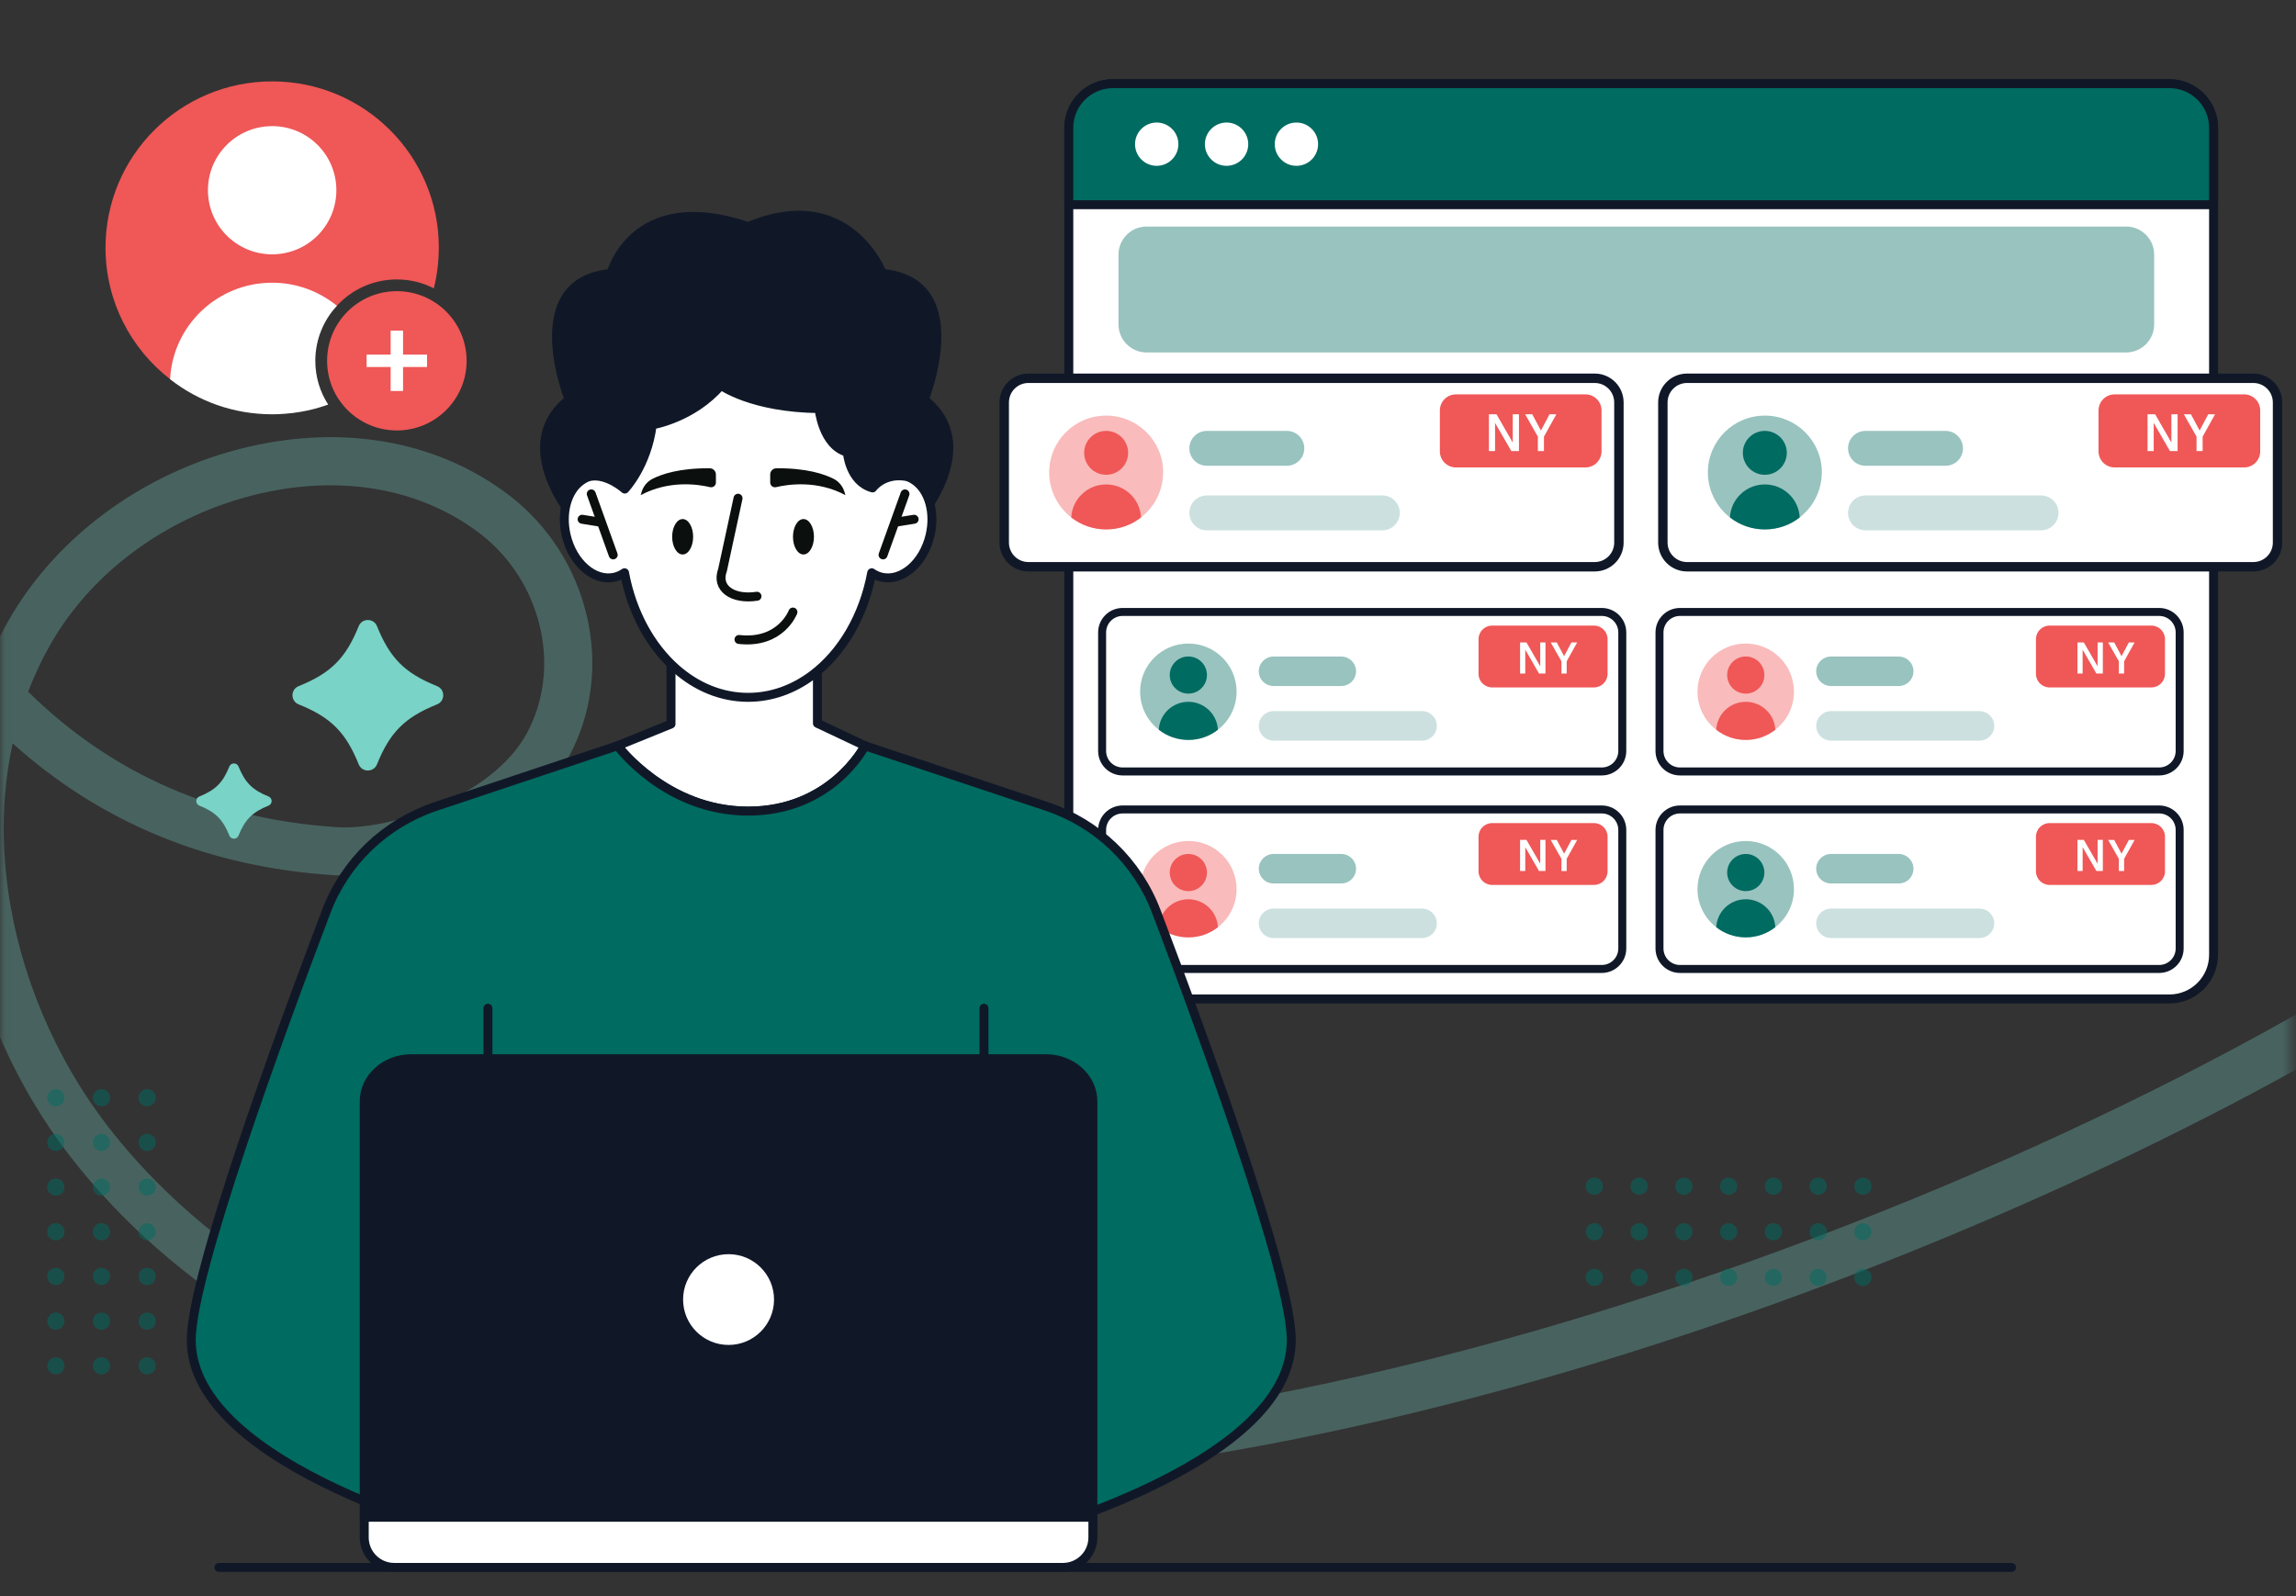 <svg width="256" height="178" viewBox="0 0 256 178" fill="none" xmlns="http://www.w3.org/2000/svg">
<rect x="0" y="0" width="256" height="178" fill="#333333" stroke="none"/>
<mask id="mask0_406_7414" style="mask-type:luminance" maskUnits="userSpaceOnUse" x="0" y="0" width="256" height="178">
<path d="M13.474 177.908L242.067 177.908C249.485 177.908 255.499 171.904 255.499 164.497L255.499 13.497C255.499 6.09 249.485 0.086 242.067 0.086L13.474 0.086C6.055 0.086 0.042 6.09 0.042 13.497L0.042 164.497C0.042 171.904 6.055 177.908 13.474 177.908Z" fill="white"/>
</mask>
<g mask="url(#mask0_406_7414)">
<path opacity="0.3" d="M172.452 153.612C151.377 159.661 131.404 163.471 113.088 164.935C92.772 166.557 74.939 165.233 60.075 160.996C36.746 154.347 19.178 143.579 7.859 128.99C1.374 120.635 -2.987 110.333 -4.426 99.981C-5.471 92.445 -4.977 85.173 -2.999 78.502C-3.561 77.884 -4.111 77.256 -4.657 76.611C-13.508 66.135 -19.977 51.854 -23.371 35.319C-23.669 33.865 -22.73 32.451 -21.28 32.154C-19.825 31.856 -18.409 32.794 -18.111 34.241C-14.941 49.7 -8.984 63.009 -0.869 72.773C-0.335 71.594 0.25 70.438 0.885 69.316C6.482 59.401 16.919 52.028 28.788 49.587C39.241 47.444 49.166 49.442 56.748 55.215C61.069 58.509 64.149 63.267 65.414 68.615C66.706 74.069 65.992 79.686 63.402 84.416C58.344 93.663 44.687 98.073 37.184 97.591C23.264 96.693 11.265 91.755 1.413 82.895C0.289 88.04 0.104 93.551 0.896 99.246C2.205 108.684 6.184 118.082 12.102 125.702C22.707 139.365 39.348 149.505 61.547 155.834C75.788 159.896 92.985 161.159 112.655 159.588C130.611 158.151 150.231 154.409 170.963 148.455C208.516 137.676 247.316 120.153 274.759 101.569C275.989 100.738 277.659 101.058 278.49 102.281C279.322 103.505 279.002 105.177 277.777 106.007C256.134 120.658 227.579 134.658 198.074 145.302C189.565 148.371 180.972 151.165 172.447 153.612H172.452ZM5.572 71.948C4.633 73.609 3.824 75.337 3.138 77.132C12.434 86.29 23.983 91.362 37.538 92.238C43.63 92.63 54.904 88.775 58.698 81.846C60.654 78.277 61.182 74.018 60.193 69.849C59.209 65.708 56.832 62.022 53.494 59.48C47.171 54.66 38.78 53.016 29.878 54.84C28.074 55.21 26.315 55.709 24.607 56.327C16.48 59.261 9.579 64.855 5.572 71.948Z" fill="#79D3C6"/>
</g>
<g opacity="0.5">
<path d="M207.712 133.238C208.243 133.238 208.673 132.808 208.673 132.278C208.673 131.749 208.243 131.319 207.712 131.319C207.181 131.319 206.751 131.749 206.751 132.278C206.751 132.808 207.181 133.238 207.712 133.238Z" fill="#006B61"/>
<path d="M202.721 133.238C203.252 133.238 203.682 132.808 203.682 132.278C203.682 131.749 203.252 131.319 202.721 131.319C202.191 131.319 201.76 131.749 201.76 132.278C201.76 132.808 202.191 133.238 202.721 133.238Z" fill="#006B61"/>
<path d="M197.731 133.238C198.262 133.238 198.692 132.808 198.692 132.278C198.692 131.749 198.262 131.319 197.731 131.319C197.2 131.319 196.77 131.749 196.77 132.278C196.77 132.808 197.2 133.238 197.731 133.238Z" fill="#006B61"/>
<path d="M192.74 133.238C193.271 133.238 193.701 132.808 193.701 132.278C193.701 131.749 193.271 131.319 192.74 131.319C192.209 131.319 191.779 131.749 191.779 132.278C191.779 132.808 192.209 133.238 192.74 133.238Z" fill="#006B61"/>
<path d="M187.75 133.238C188.28 133.238 188.711 132.808 188.711 132.278C188.711 131.749 188.28 131.319 187.75 131.319C187.219 131.319 186.789 131.749 186.789 132.278C186.789 132.808 187.219 133.238 187.75 133.238Z" fill="#006B61"/>
<path d="M182.759 133.238C183.29 133.238 183.72 132.808 183.72 132.278C183.72 131.749 183.29 131.319 182.759 131.319C182.228 131.319 181.798 131.749 181.798 132.278C181.798 132.808 182.228 133.238 182.759 133.238Z" fill="#006B61"/>
<path d="M177.769 133.238C178.299 133.238 178.73 132.808 178.73 132.278C178.73 131.749 178.299 131.319 177.769 131.319C177.238 131.319 176.808 131.749 176.808 132.278C176.808 132.808 177.238 133.238 177.769 133.238Z" fill="#006B61"/>
<path d="M207.712 138.316C208.243 138.316 208.673 137.886 208.673 137.357C208.673 136.827 208.243 136.397 207.712 136.397C207.181 136.397 206.751 136.827 206.751 137.357C206.751 137.886 207.181 138.316 207.712 138.316Z" fill="#006B61"/>
<path d="M202.721 138.316C203.252 138.316 203.682 137.886 203.682 137.357C203.682 136.827 203.252 136.397 202.721 136.397C202.191 136.397 201.76 136.827 201.76 137.357C201.76 137.886 202.191 138.316 202.721 138.316Z" fill="#006B61"/>
<path d="M197.731 138.316C198.262 138.316 198.692 137.886 198.692 137.357C198.692 136.827 198.262 136.397 197.731 136.397C197.2 136.397 196.77 136.827 196.77 137.357C196.77 137.886 197.2 138.316 197.731 138.316Z" fill="#006B61"/>
<path d="M192.74 138.316C193.271 138.316 193.701 137.886 193.701 137.357C193.701 136.827 193.271 136.397 192.74 136.397C192.209 136.397 191.779 136.827 191.779 137.357C191.779 137.886 192.209 138.316 192.74 138.316Z" fill="#006B61"/>
<path d="M187.75 138.316C188.28 138.316 188.711 137.886 188.711 137.357C188.711 136.827 188.28 136.397 187.75 136.397C187.219 136.397 186.789 136.827 186.789 137.357C186.789 137.886 187.219 138.316 187.75 138.316Z" fill="#006B61"/>
<path d="M182.759 138.316C183.29 138.316 183.72 137.886 183.72 137.357C183.72 136.827 183.29 136.397 182.759 136.397C182.228 136.397 181.798 136.827 181.798 137.357C181.798 137.886 182.228 138.316 182.759 138.316Z" fill="#006B61"/>
<path d="M177.769 138.316C178.299 138.316 178.73 137.886 178.73 137.357C178.73 136.827 178.299 136.397 177.769 136.397C177.238 136.397 176.808 136.827 176.808 137.357C176.808 137.886 177.238 138.316 177.769 138.316Z" fill="#006B61"/>
<path d="M207.712 143.4C208.243 143.4 208.673 142.97 208.673 142.44C208.673 141.91 208.243 141.481 207.712 141.481C207.181 141.481 206.751 141.91 206.751 142.44C206.751 142.97 207.181 143.4 207.712 143.4Z" fill="#006B61"/>
<path d="M202.721 143.4C203.252 143.4 203.682 142.97 203.682 142.44C203.682 141.91 203.252 141.481 202.721 141.481C202.191 141.481 201.76 141.91 201.76 142.44C201.76 142.97 202.191 143.4 202.721 143.4Z" fill="#006B61"/>
<path d="M197.731 143.4C198.262 143.4 198.692 142.97 198.692 142.44C198.692 141.91 198.262 141.481 197.731 141.481C197.2 141.481 196.77 141.91 196.77 142.44C196.77 142.97 197.2 143.4 197.731 143.4Z" fill="#006B61"/>
<path d="M192.74 143.4C193.271 143.4 193.701 142.97 193.701 142.44C193.701 141.91 193.271 141.481 192.74 141.481C192.209 141.481 191.779 141.91 191.779 142.44C191.779 142.97 192.209 143.4 192.74 143.4Z" fill="#006B61"/>
<path d="M187.75 143.4C188.28 143.4 188.711 142.97 188.711 142.44C188.711 141.91 188.28 141.481 187.75 141.481C187.219 141.481 186.789 141.91 186.789 142.44C186.789 142.97 187.219 143.4 187.75 143.4Z" fill="#006B61"/>
<path d="M182.759 143.4C183.29 143.4 183.72 142.97 183.72 142.44C183.72 141.91 183.29 141.481 182.759 141.481C182.228 141.481 181.798 141.91 181.798 142.44C181.798 142.97 182.228 143.4 182.759 143.4Z" fill="#006B61"/>
<path d="M177.769 143.4C178.299 143.4 178.73 142.97 178.73 142.44C178.73 141.91 178.299 141.481 177.769 141.481C177.238 141.481 176.808 141.91 176.808 142.44C176.808 142.97 177.238 143.4 177.769 143.4Z" fill="#006B61"/>
<path d="M6.229 123.368C6.76 123.368 7.19 122.938 7.19 122.409C7.19 121.879 6.76 121.449 6.229 121.449C5.699 121.449 5.268 121.879 5.268 122.409C5.268 122.938 5.699 123.368 6.229 123.368Z" fill="#006B61"/>
<path d="M6.229 128.351C6.76 128.351 7.19 127.921 7.19 127.391C7.19 126.861 6.76 126.432 6.229 126.432C5.699 126.432 5.268 126.861 5.268 127.391C5.268 127.921 5.699 128.351 6.229 128.351Z" fill="#006B61"/>
<path d="M6.229 133.333C6.76 133.333 7.19 132.904 7.19 132.374C7.19 131.844 6.76 131.414 6.229 131.414C5.699 131.414 5.268 131.844 5.268 132.374C5.268 132.904 5.699 133.333 6.229 133.333Z" fill="#006B61"/>
<path d="M6.229 138.316C6.76 138.316 7.19 137.886 7.19 137.357C7.19 136.827 6.76 136.397 6.229 136.397C5.699 136.397 5.268 136.827 5.268 137.357C5.268 137.886 5.699 138.316 6.229 138.316Z" fill="#006B61"/>
<path d="M6.229 143.299C6.76 143.299 7.19 142.869 7.19 142.339C7.19 141.809 6.76 141.38 6.229 141.38C5.699 141.38 5.268 141.809 5.268 142.339C5.268 142.869 5.699 143.299 6.229 143.299Z" fill="#006B61"/>
<path d="M6.229 148.281C6.76 148.281 7.19 147.852 7.19 147.322C7.19 146.792 6.76 146.362 6.229 146.362C5.699 146.362 5.268 146.792 5.268 147.322C5.268 147.852 5.699 148.281 6.229 148.281Z" fill="#006B61"/>
<path d="M6.229 153.264C6.76 153.264 7.19 152.834 7.19 152.305C7.19 151.775 6.76 151.345 6.229 151.345C5.699 151.345 5.268 151.775 5.268 152.305C5.268 152.834 5.699 153.264 6.229 153.264Z" fill="#006B61"/>
<path d="M11.316 123.368C11.846 123.368 12.277 122.938 12.277 122.409C12.277 121.879 11.846 121.449 11.316 121.449C10.785 121.449 10.354 121.879 10.354 122.409C10.354 122.938 10.785 123.368 11.316 123.368Z" fill="#006B61"/>
<path d="M11.316 128.351C11.846 128.351 12.277 127.921 12.277 127.391C12.277 126.861 11.846 126.432 11.316 126.432C10.785 126.432 10.354 126.861 10.354 127.391C10.354 127.921 10.785 128.351 11.316 128.351Z" fill="#006B61"/>
<path d="M11.316 133.333C11.846 133.333 12.277 132.904 12.277 132.374C12.277 131.844 11.846 131.414 11.316 131.414C10.785 131.414 10.354 131.844 10.354 132.374C10.354 132.904 10.785 133.333 11.316 133.333Z" fill="#006B61"/>
<path d="M11.316 138.316C11.846 138.316 12.277 137.886 12.277 137.357C12.277 136.827 11.846 136.397 11.316 136.397C10.785 136.397 10.354 136.827 10.354 137.357C10.354 137.886 10.785 138.316 11.316 138.316Z" fill="#006B61"/>
<path d="M11.316 143.299C11.846 143.299 12.277 142.869 12.277 142.339C12.277 141.809 11.846 141.38 11.316 141.38C10.785 141.38 10.354 141.809 10.354 142.339C10.354 142.869 10.785 143.299 11.316 143.299Z" fill="#006B61"/>
<path d="M11.316 148.281C11.846 148.281 12.277 147.852 12.277 147.322C12.277 146.792 11.846 146.362 11.316 146.362C10.785 146.362 10.354 146.792 10.354 147.322C10.354 147.852 10.785 148.281 11.316 148.281Z" fill="#006B61"/>
<path d="M11.316 153.264C11.846 153.264 12.277 152.834 12.277 152.305C12.277 151.775 11.846 151.345 11.316 151.345C10.785 151.345 10.354 151.775 10.354 152.305C10.354 152.834 10.785 153.264 11.316 153.264Z" fill="#006B61"/>
<path d="M16.407 123.368C16.938 123.368 17.368 122.938 17.368 122.409C17.368 121.879 16.938 121.449 16.407 121.449C15.876 121.449 15.446 121.879 15.446 122.409C15.446 122.938 15.876 123.368 16.407 123.368Z" fill="#006B61"/>
<path d="M16.407 128.351C16.938 128.351 17.368 127.921 17.368 127.391C17.368 126.861 16.938 126.432 16.407 126.432C15.876 126.432 15.446 126.861 15.446 127.391C15.446 127.921 15.876 128.351 16.407 128.351Z" fill="#006B61"/>
<path d="M16.407 133.333C16.938 133.333 17.368 132.904 17.368 132.374C17.368 131.844 16.938 131.414 16.407 131.414C15.876 131.414 15.446 131.844 15.446 132.374C15.446 132.904 15.876 133.333 16.407 133.333Z" fill="#006B61"/>
<path d="M16.407 138.316C16.938 138.316 17.368 137.886 17.368 137.357C17.368 136.827 16.938 136.397 16.407 136.397C15.876 136.397 15.446 136.827 15.446 137.357C15.446 137.886 15.876 138.316 16.407 138.316Z" fill="#006B61"/>
<path d="M16.407 143.299C16.938 143.299 17.368 142.869 17.368 142.339C17.368 141.809 16.938 141.38 16.407 141.38C15.876 141.38 15.446 141.809 15.446 142.339C15.446 142.869 15.876 143.299 16.407 143.299Z" fill="#006B61"/>
<path d="M16.407 148.281C16.938 148.281 17.368 147.852 17.368 147.322C17.368 146.792 16.938 146.362 16.407 146.362C15.876 146.362 15.446 146.792 15.446 147.322C15.446 147.852 15.876 148.281 16.407 148.281Z" fill="#006B61"/>
<path d="M16.407 153.264C16.938 153.264 17.368 152.834 17.368 152.305C17.368 151.775 16.938 151.345 16.407 151.345C15.876 151.345 15.446 151.775 15.446 152.305C15.446 152.834 15.876 153.264 16.407 153.264Z" fill="#006B61"/>
</g>
<path d="M48.728 78.546C45.142 79.989 43.479 81.649 42.034 85.229C41.663 86.15 40.365 86.15 39.994 85.229C38.55 81.649 36.886 79.989 33.301 78.546C32.379 78.176 32.379 76.88 33.301 76.51C36.886 75.068 38.55 73.407 39.994 69.827C40.365 68.907 41.663 68.907 42.034 69.827C43.479 73.407 45.142 75.068 48.728 76.51C49.65 76.88 49.65 78.176 48.728 78.546Z" fill="#79D3C6"/>
<path d="M29.94 89.836C28.147 90.554 27.316 91.385 26.596 93.175C26.411 93.635 25.759 93.635 25.573 93.175C24.854 91.385 24.022 90.554 22.23 89.836C21.769 89.651 21.769 89 22.23 88.815C24.022 88.097 24.854 87.266 25.573 85.476C25.759 85.016 26.411 85.016 26.596 85.476C27.316 87.266 28.147 88.097 29.94 88.815C30.401 89 30.401 89.651 29.94 89.836Z" fill="#79D3C6"/>
<path d="M241.882 9.328H124.098C121.376 9.328 119.169 11.531 119.169 14.249V106.473C119.169 109.191 121.376 111.394 124.098 111.394H241.882C244.604 111.394 246.81 109.191 246.81 106.473V14.249C246.81 11.531 244.604 9.328 241.882 9.328Z" fill="white" stroke="#101828" stroke-linecap="round" stroke-linejoin="round"/>
<path d="M177.808 42.181H114.667C113.177 42.181 111.97 43.387 111.97 44.874V60.507C111.97 61.994 113.177 63.2 114.667 63.2H177.808C179.298 63.2 180.506 61.994 180.506 60.507V44.874C180.506 43.387 179.298 42.181 177.808 42.181Z" fill="white" stroke="#101828" stroke-width="1.05" stroke-linecap="round" stroke-linejoin="round"/>
<path opacity="0.4" d="M129.684 52.685C129.684 54.722 128.717 56.54 127.222 57.696C126.149 58.537 124.8 59.031 123.333 59.031C121.867 59.031 120.518 58.537 119.444 57.696C117.949 56.54 116.983 54.722 116.983 52.685C116.983 49.178 119.826 46.344 123.339 46.344C126.851 46.344 129.695 49.184 129.695 52.685H129.684Z" fill="#F05757"/>
<path d="M123.333 52.943C124.687 52.943 125.784 51.848 125.784 50.496C125.784 49.145 124.687 48.05 123.333 48.05C121.98 48.05 120.883 49.145 120.883 50.496C120.883 51.848 121.98 52.943 123.333 52.943Z" fill="#F05757"/>
<path d="M127.222 57.701C126.149 58.543 124.8 59.037 123.333 59.037C121.866 59.037 120.518 58.543 119.444 57.701C119.545 55.648 121.254 54.02 123.333 54.02C125.413 54.02 127.121 55.648 127.222 57.701Z" fill="#F05757"/>
<path opacity="0.4" d="M143.481 48.05H134.556C133.483 48.05 132.612 48.919 132.612 49.992V49.997C132.612 51.069 133.483 51.938 134.556 51.938H143.481C144.555 51.938 145.426 51.069 145.426 49.997V49.992C145.426 48.919 144.555 48.05 143.481 48.05Z" fill="#006B61"/>
<path opacity="0.2" d="M154.131 55.249H134.556C133.483 55.249 132.612 56.118 132.612 57.191V57.196C132.612 58.268 133.483 59.138 134.556 59.138H154.131C155.205 59.138 156.075 58.268 156.075 57.196V57.191C156.075 56.118 155.205 55.249 154.131 55.249Z" fill="#006B61"/>
<path d="M176.774 43.976H162.336C161.346 43.976 160.543 44.778 160.543 45.766V50.334C160.543 51.322 161.346 52.124 162.336 52.124H176.774C177.764 52.124 178.567 51.322 178.567 50.334V45.766C178.567 44.778 177.764 43.976 176.774 43.976Z" fill="#F05757"/>
<path d="M169.361 46.198V50.3H168.513L166.697 47.158V50.3H166.012V46.198H166.855L168.67 49.346V46.198H169.361Z" fill="white"/>
<path d="M172.154 50.3H171.469V48.69L170.052 46.198H170.845L171.811 48.011L172.772 46.198H173.531L172.149 48.69V50.3H172.154Z" fill="white"/>
<path d="M251.244 42.181H188.104C186.614 42.181 185.406 43.387 185.406 44.874V60.507C185.406 61.994 186.614 63.2 188.104 63.2H251.244C252.734 63.2 253.942 61.994 253.942 60.507V44.874C253.942 43.387 252.734 42.181 251.244 42.181Z" fill="white" stroke="#101828" stroke-width="1.05" stroke-linecap="round" stroke-linejoin="round"/>
<path opacity="0.4" d="M203.126 52.685C203.126 54.722 202.159 56.54 200.665 57.696C199.591 58.537 198.242 59.031 196.775 59.031C195.309 59.031 193.96 58.537 192.886 57.696C191.392 56.54 190.425 54.722 190.425 52.685C190.425 49.178 193.269 46.344 196.781 46.344C200.294 46.344 203.137 49.184 203.137 52.685H203.126Z" fill="#006B61"/>
<path d="M196.775 52.943C198.129 52.943 199.226 51.848 199.226 50.496C199.226 49.145 198.129 48.05 196.775 48.05C195.422 48.05 194.325 49.145 194.325 50.496C194.325 51.848 195.422 52.943 196.775 52.943Z" fill="#006B61"/>
<path d="M200.664 57.701C199.591 58.543 198.242 59.037 196.775 59.037C195.309 59.037 193.96 58.543 192.886 57.701C192.988 55.648 194.696 54.02 196.775 54.02C198.855 54.02 200.563 55.648 200.664 57.701Z" fill="#006B61"/>
<path opacity="0.4" d="M216.923 48.05H207.999C206.925 48.05 206.054 48.919 206.054 49.992V49.997C206.054 51.069 206.925 51.938 207.999 51.938H216.923C217.997 51.938 218.868 51.069 218.868 49.997V49.992C218.868 48.919 217.997 48.05 216.923 48.05Z" fill="#006B61"/>
<path opacity="0.2" d="M227.573 55.249H207.999C206.925 55.249 206.054 56.118 206.054 57.191V57.196C206.054 58.268 206.925 59.138 207.999 59.138H227.573C228.647 59.138 229.518 58.268 229.518 57.196V57.191C229.518 56.118 228.647 55.249 227.573 55.249Z" fill="#006B61"/>
<path d="M250.216 43.976H235.778C234.788 43.976 233.985 44.778 233.985 45.766V50.334C233.985 51.322 234.788 52.124 235.778 52.124H250.216C251.206 52.124 252.009 51.322 252.009 50.334V45.766C252.009 44.778 251.206 43.976 250.216 43.976Z" fill="#F05757"/>
<path d="M242.798 46.198V50.3H241.949L240.134 47.158V50.3H239.448V46.198H240.297L242.106 49.346V46.198H242.798Z" fill="white"/>
<path d="M245.596 50.3H244.911V48.69L243.495 46.198H244.287L245.254 48.011L246.215 46.198H246.973L245.591 48.69V50.3H245.596Z" fill="white"/>
<path d="M178.595 68.239H125.171C123.908 68.239 122.884 69.261 122.884 70.523V83.742C122.884 85.004 123.908 86.026 125.171 86.026H178.595C179.858 86.026 180.882 85.004 180.882 83.742V70.523C180.882 69.261 179.858 68.239 178.595 68.239Z" fill="white" stroke="#101828" stroke-width="0.89" stroke-linecap="round" stroke-linejoin="round"/>
<path opacity="0.4" d="M137.878 77.132C137.878 78.855 137.063 80.398 135.793 81.374C134.882 82.087 133.742 82.508 132.5 82.508C131.258 82.508 130.117 82.087 129.206 81.374C127.942 80.398 127.121 78.855 127.121 77.132C127.121 74.164 129.527 71.763 132.5 71.763C135.473 71.763 137.878 74.164 137.878 77.132Z" fill="#006B61"/>
<path d="M132.5 77.346C133.645 77.346 134.573 76.419 134.573 75.275C134.573 74.132 133.645 73.205 132.5 73.205C131.354 73.205 130.426 74.132 130.426 75.275C130.426 76.419 131.354 77.346 132.5 77.346Z" fill="#006B61"/>
<path d="M135.793 81.374C134.882 82.087 133.742 82.508 132.5 82.508C131.257 82.508 130.117 82.087 129.206 81.374C129.29 79.641 130.735 78.26 132.5 78.26C134.264 78.26 135.709 79.641 135.793 81.374Z" fill="#006B61"/>
<path opacity="0.4" d="M149.551 73.21H141.997C141.088 73.21 140.351 73.946 140.351 74.854C140.351 75.762 141.088 76.498 141.997 76.498H149.551C150.46 76.498 151.197 75.762 151.197 74.854C151.197 73.946 150.46 73.21 149.551 73.21Z" fill="#006B61"/>
<path opacity="0.2" d="M158.56 79.298H141.997C141.088 79.298 140.351 80.034 140.351 80.942C140.351 81.85 141.088 82.587 141.997 82.587H158.56C159.469 82.587 160.206 81.85 160.206 80.942C160.206 80.034 159.469 79.298 158.56 79.298Z" fill="#006B61"/>
<path d="M177.724 69.76H166.371C165.533 69.76 164.854 70.438 164.854 71.275V75.141C164.854 75.977 165.533 76.656 166.371 76.656H177.724C178.562 76.656 179.241 75.977 179.241 75.141V71.275C179.241 70.438 178.562 69.76 177.724 69.76Z" fill="#F05757"/>
<path d="M172.317 71.639V75.107H171.598L170.064 72.447V75.107H169.485V71.639H170.198L171.733 74.299V71.639H172.317Z" fill="white"/>
<path d="M174.678 75.107H174.099V73.743L172.902 71.639H173.576L174.397 73.171L175.212 71.639H175.852L174.683 73.743V75.107H174.678Z" fill="white"/>
<path d="M240.741 68.239H187.317C186.054 68.239 185.03 69.261 185.03 70.523V83.742C185.03 85.004 186.054 86.026 187.317 86.026H240.741C242.004 86.026 243.028 85.004 243.028 83.742V70.523C243.028 69.261 242.004 68.239 240.741 68.239Z" fill="white" stroke="#101828" stroke-width="0.89" stroke-linecap="round" stroke-linejoin="round"/>
<path opacity="0.4" d="M200.024 77.132C200.024 78.855 199.209 80.398 197.939 81.374C197.028 82.087 195.888 82.508 194.645 82.508C193.403 82.508 192.263 82.087 191.352 81.374C190.088 80.398 189.267 78.855 189.267 77.132C189.267 74.164 191.673 71.763 194.645 71.763C197.618 71.763 200.024 74.164 200.024 77.132Z" fill="#F05757"/>
<path d="M194.651 77.346C195.796 77.346 196.725 76.419 196.725 75.275C196.725 74.132 195.796 73.205 194.651 73.205C193.506 73.205 192.577 74.132 192.577 75.275C192.577 76.419 193.506 77.346 194.651 77.346Z" fill="#F05757"/>
<path d="M197.944 81.374C197.034 82.087 195.893 82.508 194.651 82.508C193.409 82.508 192.268 82.087 191.358 81.374C191.442 79.641 192.886 78.26 194.651 78.26C196.416 78.26 197.86 79.641 197.944 81.374Z" fill="#F05757"/>
<path opacity="0.4" d="M211.702 73.21H204.149C203.239 73.21 202.502 73.946 202.502 74.854C202.502 75.762 203.239 76.498 204.149 76.498H211.702C212.612 76.498 213.349 75.762 213.349 74.854C213.349 73.946 212.612 73.21 211.702 73.21Z" fill="#006B61"/>
<path opacity="0.2" d="M220.711 79.298H204.149C203.239 79.298 202.502 80.034 202.502 80.942C202.502 81.85 203.239 82.587 204.149 82.587H220.711C221.62 82.587 222.358 81.85 222.358 80.942C222.358 80.034 221.62 79.298 220.711 79.298Z" fill="#006B61"/>
<path d="M239.875 69.76H228.523C227.685 69.76 227.005 70.438 227.005 71.275V75.141C227.005 75.977 227.685 76.656 228.523 76.656H239.875C240.713 76.656 241.393 75.977 241.393 75.141V71.275C241.393 70.438 240.713 69.76 239.875 69.76Z" fill="#F05757"/>
<path d="M234.463 71.639V75.107H233.744L232.21 72.447V75.107H231.631V71.639H232.344L233.879 74.299V71.639H234.463Z" fill="white"/>
<path d="M236.829 75.107H236.25V73.743L235.053 71.639H235.728L236.548 73.171L237.363 71.639H238.004L236.835 73.743V75.107H236.829Z" fill="white"/>
<path d="M178.595 90.263H125.171C123.908 90.263 122.884 91.285 122.884 92.546V105.766C122.884 107.027 123.908 108.05 125.171 108.05H178.595C179.858 108.05 180.882 107.027 180.882 105.766V92.546C180.882 91.285 179.858 90.263 178.595 90.263Z" fill="white" stroke="#101828" stroke-width="0.89" stroke-linecap="round" stroke-linejoin="round"/>
<path opacity="0.4" d="M137.878 99.15C137.878 100.873 137.063 102.416 135.793 103.392C134.882 104.105 133.742 104.526 132.5 104.526C131.258 104.526 130.117 104.105 129.206 103.392C127.942 102.416 127.121 100.873 127.121 99.15C127.121 96.182 129.527 93.781 132.5 93.781C135.473 93.781 137.878 96.182 137.878 99.15Z" fill="#F05757"/>
<path d="M132.5 99.369C133.645 99.369 134.573 98.442 134.573 97.299C134.573 96.155 133.645 95.228 132.5 95.228C131.354 95.228 130.426 96.155 130.426 97.299C130.426 98.442 131.354 99.369 132.5 99.369Z" fill="#F05757"/>
<path d="M135.793 103.392C134.882 104.105 133.742 104.526 132.5 104.526C131.257 104.526 130.117 104.105 129.206 103.392C129.29 101.659 130.735 100.278 132.5 100.278C134.264 100.278 135.709 101.659 135.793 103.392Z" fill="#F05757"/>
<path opacity="0.4" d="M149.551 95.228H141.997C141.088 95.228 140.351 95.964 140.351 96.872C140.351 97.78 141.088 98.516 141.997 98.516H149.551C150.46 98.516 151.197 97.78 151.197 96.872C151.197 95.964 150.46 95.228 149.551 95.228Z" fill="#006B61"/>
<path opacity="0.2" d="M158.56 101.316H141.997C141.088 101.316 140.351 102.052 140.351 102.96C140.351 103.868 141.088 104.604 141.997 104.604H158.56C159.469 104.604 160.206 103.868 160.206 102.96C160.206 102.052 159.469 101.316 158.56 101.316Z" fill="#006B61"/>
<path d="M177.724 91.783H166.371C165.533 91.783 164.854 92.461 164.854 93.298V97.164C164.854 98.001 165.533 98.679 166.371 98.679H177.724C178.562 98.679 179.241 98.001 179.241 97.164V93.298C179.241 92.461 178.562 91.783 177.724 91.783Z" fill="#F05757"/>
<path d="M172.317 93.657V97.125H171.598L170.064 94.465V97.125H169.485V93.657H170.198L171.733 96.317V93.657H172.317Z" fill="white"/>
<path d="M174.678 97.13H174.099V95.767L172.902 93.663H173.576L174.397 95.195L175.212 93.663H175.852L174.683 95.767V97.13H174.678Z" fill="white"/>
<path d="M240.741 90.263H187.317C186.054 90.263 185.03 91.285 185.03 92.546V105.766C185.03 107.027 186.054 108.05 187.317 108.05H240.741C242.004 108.05 243.028 107.027 243.028 105.766V92.546C243.028 91.285 242.004 90.263 240.741 90.263Z" fill="white" stroke="#101828" stroke-width="0.89" stroke-linecap="round" stroke-linejoin="round"/>
<path opacity="0.4" d="M200.024 99.15C200.024 100.873 199.209 102.416 197.939 103.392C197.028 104.105 195.888 104.526 194.645 104.526C193.403 104.526 192.263 104.105 191.352 103.392C190.088 102.416 189.267 100.873 189.267 99.15C189.267 96.182 191.673 93.781 194.645 93.781C197.618 93.781 200.024 96.182 200.024 99.15Z" fill="#006B61"/>
<path d="M194.651 99.369C195.796 99.369 196.725 98.442 196.725 97.299C196.725 96.155 195.796 95.228 194.651 95.228C193.506 95.228 192.577 96.155 192.577 97.299C192.577 98.442 193.506 99.369 194.651 99.369Z" fill="#006B61"/>
<path d="M197.944 103.392C197.034 104.105 195.893 104.526 194.651 104.526C193.409 104.526 192.268 104.105 191.358 103.392C191.442 101.659 192.886 100.278 194.651 100.278C196.416 100.278 197.86 101.659 197.944 103.392Z" fill="#006B61"/>
<path opacity="0.4" d="M211.702 95.228H204.149C203.239 95.228 202.502 95.964 202.502 96.872C202.502 97.78 203.239 98.516 204.149 98.516H211.702C212.612 98.516 213.349 97.78 213.349 96.872C213.349 95.964 212.612 95.228 211.702 95.228Z" fill="#006B61"/>
<path opacity="0.2" d="M220.711 101.316H204.149C203.239 101.316 202.502 102.052 202.502 102.96C202.502 103.868 203.239 104.604 204.149 104.604H220.711C221.62 104.604 222.358 103.868 222.358 102.96C222.358 102.052 221.62 101.316 220.711 101.316Z" fill="#006B61"/>
<path d="M239.875 91.783H228.523C227.685 91.783 227.005 92.461 227.005 93.298V97.164C227.005 98.001 227.685 98.679 228.523 98.679H239.875C240.713 98.679 241.393 98.001 241.393 97.164V93.298C241.393 92.461 240.713 91.783 239.875 91.783Z" fill="#F05757"/>
<path d="M234.463 93.657V97.125H233.744L232.21 94.465V97.125H231.631V93.657H232.344L233.879 96.317V93.657H234.463Z" fill="white"/>
<path d="M236.829 97.13H236.25V95.767L235.053 93.663H235.728L236.548 95.195L237.363 93.663H238.004L236.835 95.767V97.13H236.829Z" fill="white"/>
<path d="M124.092 9.328H241.882C244.602 9.328 246.81 11.533 246.81 14.249V22.828H119.169V14.249C119.169 11.533 121.378 9.328 124.098 9.328H124.092Z" fill="#006B61" stroke="#101828" stroke-linecap="round" stroke-linejoin="round"/>
<path d="M128.97 18.491C130.305 18.491 131.387 17.41 131.387 16.078C131.387 14.745 130.305 13.665 128.97 13.665C127.636 13.665 126.554 14.745 126.554 16.078C126.554 17.41 127.636 18.491 128.97 18.491Z" fill="white"/>
<path d="M136.759 18.491C138.094 18.491 139.176 17.41 139.176 16.078C139.176 14.745 138.094 13.665 136.759 13.665C135.425 13.665 134.343 14.745 134.343 16.078C134.343 17.41 135.425 18.491 136.759 18.491Z" fill="white"/>
<path d="M144.549 18.491C145.883 18.491 146.965 17.41 146.965 16.078C146.965 14.745 145.883 13.665 144.549 13.665C143.214 13.665 142.132 14.745 142.132 16.078C142.132 17.41 143.214 18.491 144.549 18.491Z" fill="white"/>
<path d="M48.925 27.626C48.925 29.186 48.733 30.706 48.368 32.154C47.132 31.514 45.727 31.161 44.243 31.161C41.602 31.161 39.224 32.288 37.566 34.09C36.066 35.706 22.111 44.745 18.97 42.282C14.592 38.904 11.765 33.585 11.765 27.626C11.765 17.374 20.083 9.075 30.35 9.075C40.618 9.075 48.93 17.374 48.93 27.626H48.925Z" fill="#F05757"/>
<path d="M30.345 28.361C34.299 28.361 37.505 25.16 37.505 21.212C37.505 17.264 34.299 14.064 30.345 14.064C26.39 14.064 23.185 17.264 23.185 21.212C23.185 25.16 26.39 28.361 30.345 28.361Z" fill="white"/>
<path d="M35.156 40.234C35.156 42.024 35.678 43.707 36.594 45.115C36.381 45.188 36.167 45.267 35.954 45.329C35.83 45.368 35.712 45.413 35.588 45.441C35.397 45.503 35.2 45.559 35.009 45.604C34.757 45.671 34.509 45.727 34.251 45.783C34.003 45.839 33.751 45.884 33.492 45.929C32.913 46.03 32.323 46.103 31.727 46.142C31.272 46.182 30.811 46.198 30.345 46.198C26.046 46.198 22.106 44.751 18.964 42.288C19.262 36.289 24.253 31.525 30.345 31.525C33.082 31.525 35.599 32.496 37.566 34.101C36.066 35.717 35.156 37.877 35.156 40.245V40.234Z" fill="white"/>
<path d="M44.249 48C48.544 48 52.027 44.523 52.027 40.234C52.027 35.945 48.544 32.468 44.249 32.468C39.953 32.468 36.471 35.945 36.471 40.234C36.471 44.523 39.953 48 44.249 48Z" fill="#F05757"/>
<path d="M44.94 36.867H43.557V43.6H44.94V36.867Z" fill="white"/>
<path d="M47.615 39.544H40.877V40.924H47.615V39.544Z" fill="white"/>
<path d="M83.415 25.269C94.604 20.55 98.38 30.493 98.38 30.493C108.362 31.38 103.051 44.554 103.051 44.554C109.57 49.7 102.427 57.875 102.427 57.875H64.082C64.082 57.875 56.939 49.694 63.458 44.554C63.458 44.554 58.147 31.374 68.128 30.493C68.128 30.493 70.623 20.909 83.42 25.269" fill="#101828"/>
<path d="M83.415 25.269C94.604 20.55 98.38 30.493 98.38 30.493C108.362 31.38 103.051 44.554 103.051 44.554C109.57 49.7 102.427 57.875 102.427 57.875H64.082C64.082 57.875 56.939 49.694 63.458 44.554C63.458 44.554 58.147 31.374 68.128 30.493C68.128 30.493 70.623 20.909 83.42 25.269" stroke="#101828" stroke-linecap="round" stroke-linejoin="round"/>
<path d="M96.447 83.159H96.442C96.324 83.4 92.547 90.448 83.415 90.448C74.282 90.448 68.853 83.159 68.853 83.159L74.816 80.735V73.362C77.098 75.376 89.04 75.651 91.142 74.074V80.656L96.447 83.159Z" fill="white" stroke="#101828" stroke-linecap="round" stroke-linejoin="round"/>
<path d="M103.703 59.688C102.978 62.796 100.555 64.889 98.291 64.362C97.892 64.266 97.526 64.098 97.195 63.868C96.296 68.721 93.862 72.823 90.58 75.281C88.478 76.858 86.028 77.761 83.414 77.761C80.43 77.761 77.66 76.588 75.378 74.574C72.54 72.071 70.449 68.284 69.634 63.868C69.303 64.098 68.937 64.266 68.538 64.362C66.273 64.889 63.851 62.796 63.126 59.688C62.536 57.163 63.244 54.744 64.745 53.644C65.093 53.386 65.475 53.167 65.908 53.106C67.791 52.836 69.662 54.536 69.662 54.536C69.662 54.536 72.135 51.955 72.72 47.377C72.72 47.377 77.221 46.653 80.385 42.966C80.385 42.966 83.797 45.48 91.322 45.564C91.322 45.564 91.704 49.672 94.475 50.429C94.475 50.429 94.716 53.723 97.29 54.407C97.29 54.407 98.459 52.752 100.921 53.106C101.353 53.167 101.736 53.386 102.084 53.644C103.585 54.744 104.293 57.163 103.703 59.688Z" fill="white" stroke="#101828" stroke-linecap="round" stroke-linejoin="round"/>
<path d="M65.925 55.075L68.37 61.876" stroke="#0B0F0D" stroke-linecap="round" stroke-linejoin="round"/>
<path d="M64.908 57.903L66.976 58.234" stroke="#0B0F0D" stroke-linecap="round" stroke-linejoin="round"/>
<path d="M100.904 55.075L98.459 61.876" stroke="#0B0F0D" stroke-linecap="round" stroke-linejoin="round"/>
<path d="M101.921 57.903L99.853 58.234" stroke="#0B0F0D" stroke-linecap="round" stroke-linejoin="round"/>
<path d="M82.29 55.558L80.559 63.57C79.812 65.585 81.672 66.903 84.403 66.488" stroke="#0B0F0D" stroke-linecap="round" stroke-linejoin="round"/>
<path d="M74.945 59.856C74.945 60.944 75.468 61.831 76.114 61.831C76.76 61.831 77.283 60.944 77.283 59.856C77.283 58.767 76.76 57.881 76.114 57.881C75.468 57.881 74.945 58.767 74.945 59.856Z" fill="#0B0F0D"/>
<path d="M79.823 52.904V53.807C79.823 54.149 79.503 54.402 79.171 54.323C77.823 54.003 74.591 53.521 71.433 55.215L71.545 54.845C71.736 54.222 72.163 53.695 72.748 53.397C73.793 52.864 75.788 52.185 79.138 52.219C79.514 52.219 79.823 52.528 79.823 52.909" fill="#0B0F0D"/>
<path d="M88.416 59.856C88.416 60.944 88.939 61.831 89.585 61.831C90.231 61.831 90.754 60.944 90.754 59.856C90.754 58.767 90.231 57.881 89.585 57.881C88.939 57.881 88.416 58.767 88.416 59.856Z" fill="#0B0F0D"/>
<path d="M85.876 52.904V53.807C85.876 54.149 86.196 54.402 86.528 54.323C87.877 54.003 91.108 53.521 94.267 55.215L94.154 54.845C93.963 54.222 93.536 53.695 92.952 53.397C91.906 52.864 89.911 52.185 86.562 52.219C86.185 52.219 85.876 52.528 85.876 52.909" fill="#0B0F0D"/>
<path d="M88.411 68.25C88.411 68.25 87.073 71.83 82.397 71.308" stroke="#0B0F0D" stroke-linecap="round" stroke-linejoin="round"/>
<path d="M143.976 149.303C144.167 163.774 111.537 171.848 111.537 171.848L101.921 156.26L116.527 144.915L108.901 120.299C107.35 127.812 104.085 132.082 99.566 134.484C95.042 136.874 89.27 137.396 82.706 137.401H82.594C69.46 137.39 59.501 135.325 56.399 120.299L48.773 144.915L63.379 156.26L53.763 171.848C53.763 171.848 21.134 163.774 21.325 149.303C21.426 141.997 31.081 115.58 36.375 101.636C38.471 96.104 42.95 91.811 48.571 89.931L68.853 83.159C68.853 83.159 74.186 90.448 83.415 90.448C92.642 90.448 96.324 83.4 96.442 83.164H96.447L116.73 89.931C122.35 91.811 126.829 96.104 128.925 101.636C134.219 115.58 143.874 141.997 143.976 149.303Z" fill="#006B61" stroke="#101828" stroke-linecap="round" stroke-linejoin="round"/>
<path d="M109.71 112.432V128.16" stroke="#101828" stroke-linecap="round" stroke-linejoin="round"/>
<path d="M54.404 112.432V128.16" stroke="#101828" stroke-linecap="round" stroke-linejoin="round"/>
<path d="M40.613 122.829V169.183H121.855V122.829C121.855 120.198 119.512 118.06 116.623 118.06H45.839C42.95 118.06 40.607 120.198 40.607 122.829" fill="#101828"/>
<path d="M40.613 122.829V169.183H121.855V122.829C121.855 120.198 119.512 118.06 116.623 118.06H45.839C42.95 118.06 40.607 120.198 40.607 122.829" stroke="#101828" stroke-linecap="round" stroke-linejoin="round"/>
<path d="M118.506 174.783H43.956C42.107 174.783 40.612 173.284 40.612 171.444V169.188H121.855V171.444C121.855 173.29 120.355 174.783 118.511 174.783H118.506Z" fill="white" stroke="#101828" stroke-linecap="round" stroke-linejoin="round"/>
<path d="M81.234 150.475C84.31 150.475 86.803 147.986 86.803 144.915C86.803 141.844 84.31 139.354 81.234 139.354C78.158 139.354 75.664 141.844 75.664 144.915C75.664 147.986 78.158 150.475 81.234 150.475Z" fill="white" stroke="#101828" stroke-linecap="round" stroke-linejoin="round"/>
<path d="M24.41 174.783H224.28" stroke="#101828" stroke-linecap="round" stroke-linejoin="round"/>
<path opacity="0.4" d="M237.054 25.263H127.841C126.112 25.263 124.71 26.663 124.71 28.389V36.177C124.71 37.903 126.112 39.302 127.841 39.302H237.054C238.783 39.302 240.184 37.903 240.184 36.177V28.389C240.184 26.663 238.783 25.263 237.054 25.263Z" fill="#006B61"/>
</svg>
